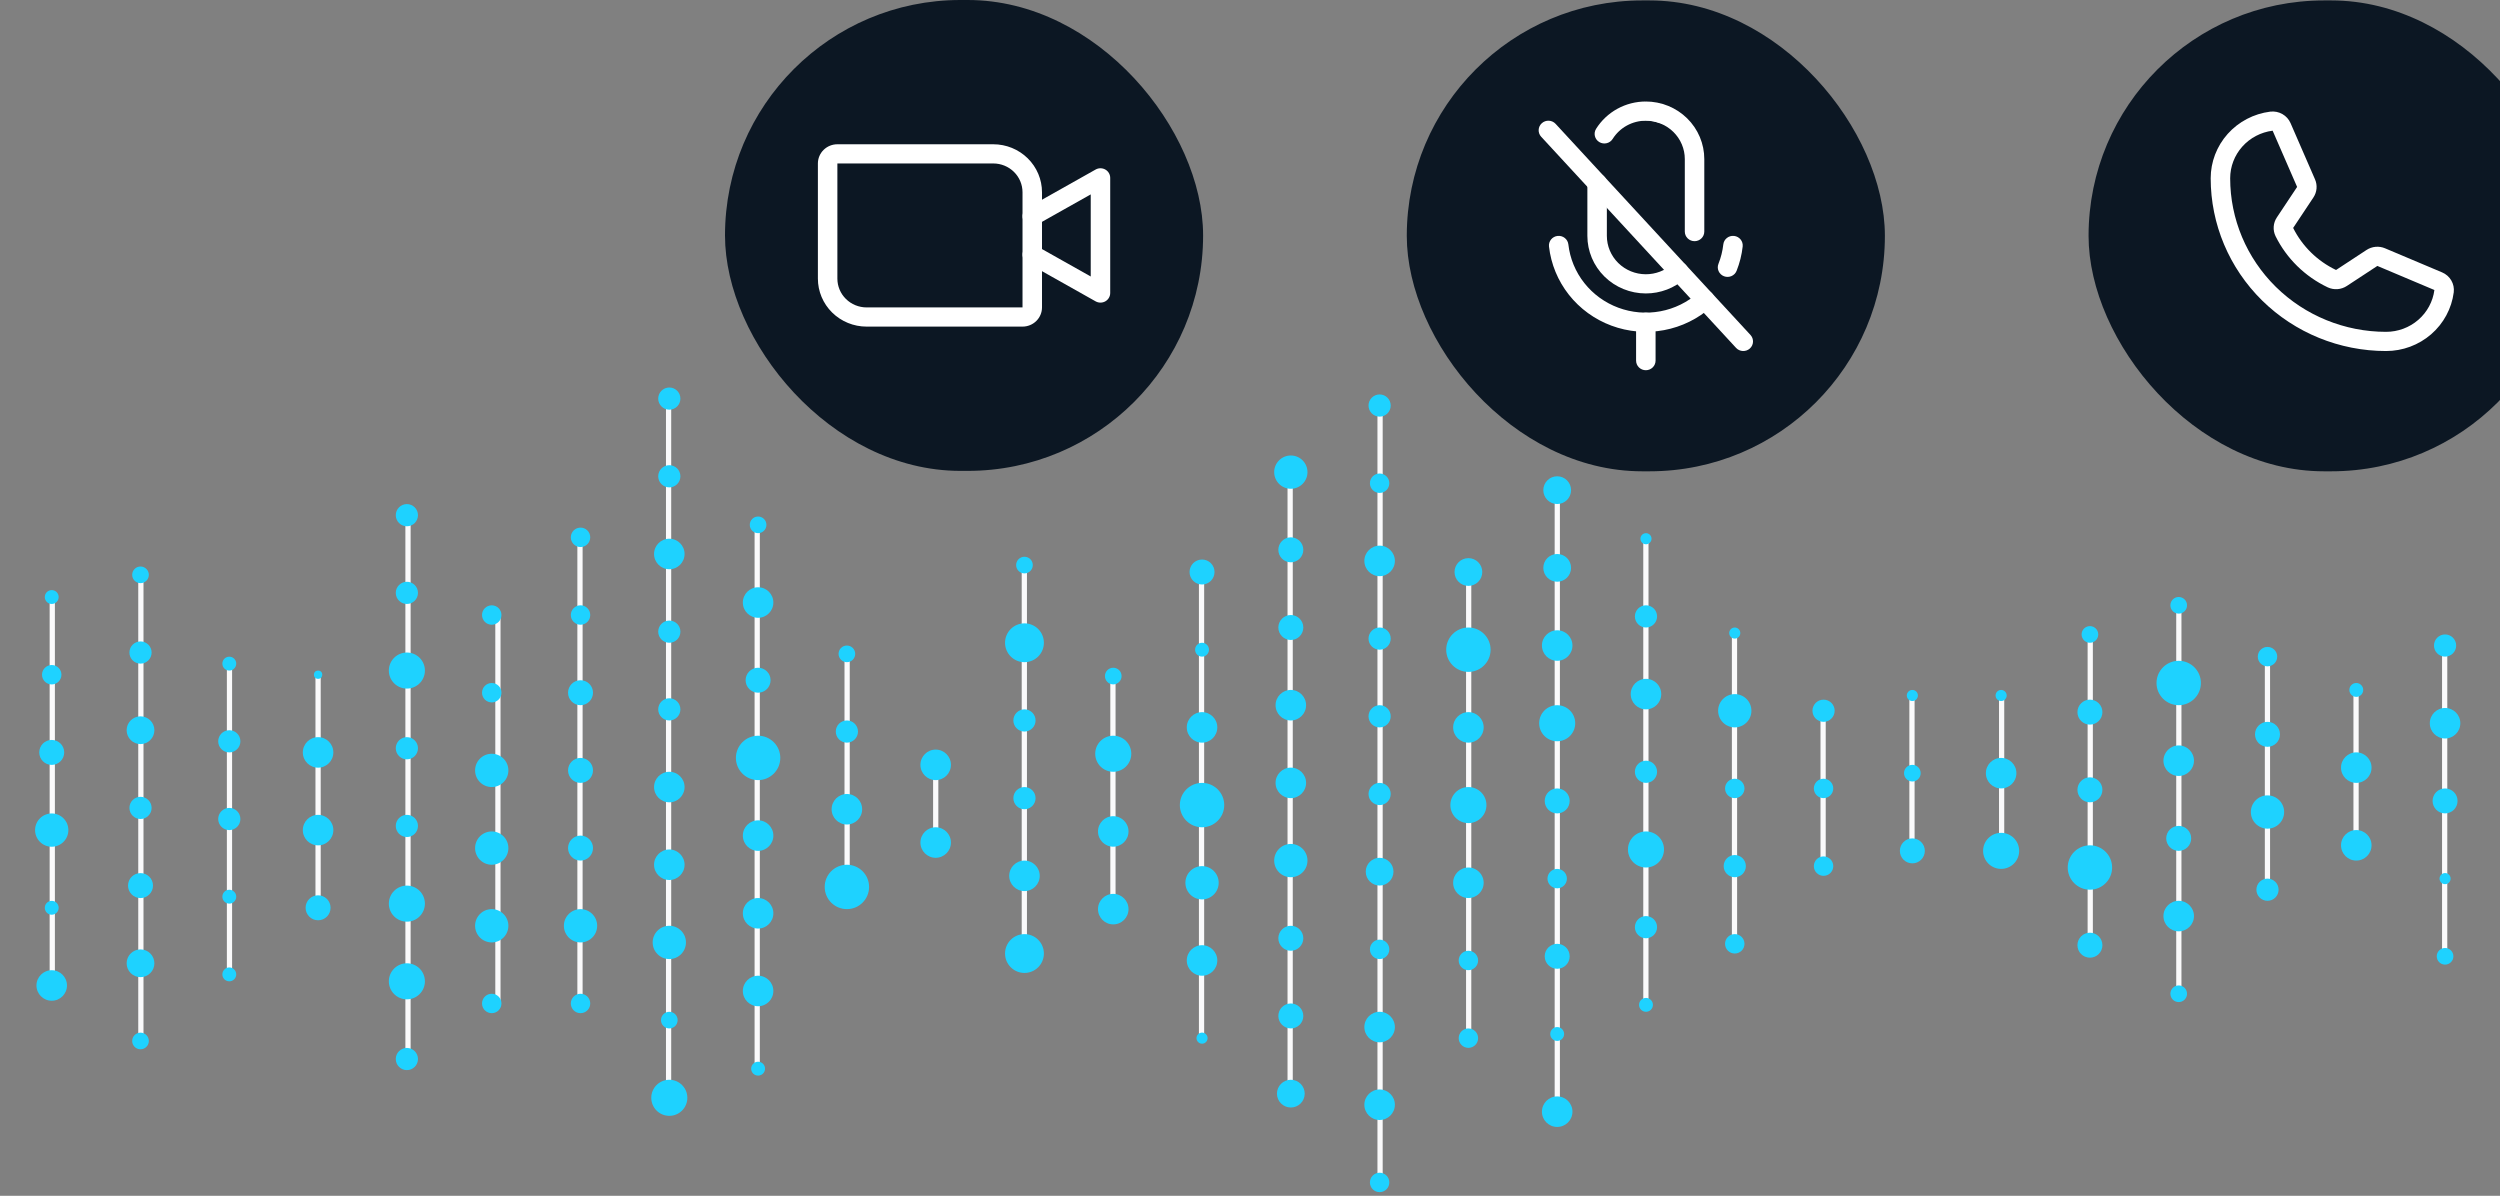<svg width="600" height="287" viewBox="0 0 600 287" fill="none" xmlns="http://www.w3.org/2000/svg">
<rect x="0" y="0" width="600" height="287" fill="#808080" stroke="none"/>
<g clip-path="url(#clip0_261:18797)">
<rect width="1.256" height="94.516" transform="matrix(-1 0 0 1 13.172 142.3)" fill="#FAFAFB"/>
<rect width="1.256" height="112.1" transform="matrix(-1 0 0 1 34.438 137.59)" fill="#FAFAFB"/>
<rect width="1.256" height="75.047" transform="matrix(-1 0 0 1 55.703 159.57)" fill="#FAFAFB"/>
<rect width="1.256" height="55.893" transform="matrix(-1 0 0 1 76.969 161.769)" fill="#FAFAFB"/>
<rect width="1.256" height="130.626" transform="matrix(-1 0 0 1 98.549 123.46)" fill="#FAFAFB"/>
<circle cx="76.341" cy="217.87" r="2.997" transform="rotate(-180 76.341 217.87)" fill="#1ED2FF"/>
<circle cx="76.341" cy="199.224" r="3.663" transform="rotate(-180 76.341 199.224)" fill="#1ED2FF"/>
<circle r="3.663" transform="matrix(1 0 0 -1 76.341 180.579)" fill="#1ED2FF"/>
<circle cx="76.341" cy="161.933" r="0.999" transform="rotate(-180 76.341 161.933)" fill="#1ED2FF"/>
<circle cx="33.723" cy="249.833" r="1.998" transform="rotate(-180 33.723 249.833)" fill="#1ED2FF"/>
<circle cx="33.723" cy="231.188" r="3.33" transform="rotate(-180 33.723 231.188)" fill="#1ED2FF"/>
<circle cx="33.723" cy="212.542" r="2.997" transform="rotate(-180 33.723 212.542)" fill="#1ED2FF"/>
<circle cx="33.723" cy="193.897" r="2.664" transform="rotate(-180 33.723 193.897)" fill="#1ED2FF"/>
<circle r="3.33" transform="matrix(1 0 0 -1 33.723 175.252)" fill="#1ED2FF"/>
<circle cx="33.723" cy="156.606" r="2.664" transform="rotate(-180 33.723 156.606)" fill="#1ED2FF"/>
<circle cx="33.723" cy="137.96" r="1.998" transform="rotate(-180 33.723 137.96)" fill="#1ED2FF"/>
<circle cx="97.65" cy="254.163" r="2.664" transform="rotate(-180 97.65 254.163)" fill="#1ED2FF"/>
<circle cx="97.65" cy="235.516" r="4.328" transform="rotate(-180 97.65 235.516)" fill="#1ED2FF"/>
<circle cx="97.65" cy="216.871" r="4.328" transform="rotate(-180 97.65 216.871)" fill="#1ED2FF"/>
<circle cx="97.65" cy="198.225" r="2.664" transform="rotate(-180 97.65 198.225)" fill="#1ED2FF"/>
<circle cx="97.65" cy="179.58" r="2.664" transform="rotate(-180 97.65 179.58)" fill="#1ED2FF"/>
<circle r="4.328" transform="matrix(1 0 0 -1 97.65 160.934)" fill="#1ED2FF"/>
<circle cx="97.65" cy="142.289" r="2.664" transform="rotate(-180 97.65 142.289)" fill="#1ED2FF"/>
<circle cx="97.65" cy="123.644" r="2.664" transform="rotate(-180 97.65 123.644)" fill="#1ED2FF"/>
<circle cx="55.032" cy="233.852" r="1.665" transform="rotate(-180 55.032 233.852)" fill="#1ED2FF"/>
<circle cx="55.032" cy="215.205" r="1.665" transform="rotate(-180 55.032 215.205)" fill="#1ED2FF"/>
<circle cx="55.032" cy="196.561" r="2.664" transform="rotate(-180 55.032 196.561)" fill="#1ED2FF"/>
<circle r="2.664" transform="matrix(1 0 0 -1 55.032 177.915)" fill="#1ED2FF"/>
<circle cx="55.032" cy="159.27" r="1.665" transform="rotate(-180 55.032 159.27)" fill="#1ED2FF"/>
<circle cx="12.414" cy="236.515" r="3.663" transform="rotate(-180 12.414 236.515)" fill="#1ED2FF"/>
<circle cx="12.414" cy="217.869" r="1.665" transform="rotate(-180 12.414 217.869)" fill="#1ED2FF"/>
<circle r="3.995" transform="matrix(1 0 0 -1 12.414 199.224)" fill="#1ED2FF"/>
<circle cx="12.414" cy="180.579" r="2.997" transform="rotate(-180 12.414 180.579)" fill="#1ED2FF"/>
<circle cx="12.414" cy="161.933" r="2.331" transform="rotate(-180 12.414 161.933)" fill="#1ED2FF"/>
<circle r="1.665" transform="matrix(1 0 0 -1 12.414 143.288)" fill="#1ED2FF"/>
<rect width="1.256" height="93.26" transform="matrix(-1 0 0 1 120.128 147.638)" fill="#FAFAFB"/>
<rect width="1.256" height="110.216" transform="matrix(-1 0 0 1 139.824 129.425)" fill="#FAFAFB"/>
<rect width="1.256" height="171.133" transform="matrix(-1 0 0 1 161.09 94.57)" fill="#FAFAFB"/>
<rect width="1.256" height="129.998" transform="matrix(-1 0 0 1 182.356 126.599)" fill="#FAFAFB"/>
<rect width="1.256" height="52.753" transform="matrix(-1 0 0 1 203.936 157.686)" fill="#FAFAFB"/>
<rect width="1.256" height="20.724" transform="matrix(-1 0 0 1 225.201 182.492)" fill="#FAFAFB"/>
<rect width="1.256" height="95.144" transform="matrix(-1 0 0 1 246.467 135.077)" fill="#FAFAFB"/>
<rect width="1.256" height="55.265" transform="matrix(-1 0 0 1 267.733 163.023)" fill="#FAFAFB"/>
<rect width="1.256" height="111.472" transform="matrix(-1 0 0 1 288.999 138.218)" fill="#FAFAFB"/>
<rect width="1.256" height="151.665" transform="matrix(-1 0 0 1 310.264 111.526)" fill="#FAFAFB"/>
<rect width="1.256" height="187.776" transform="matrix(-1 0 0 1 331.844 96.769)" fill="#FAFAFB"/>
<rect width="1.256" height="111.786" transform="matrix(-1 0 0 1 353.11 136.019)" fill="#FAFAFB"/>
<rect width="1.256" height="148.525" transform="matrix(-1 0 0 1 374.376 117.179)" fill="#FAFAFB"/>
<rect width="1.256" height="111.786" transform="matrix(-1 0 0 1 395.642 129.111)" fill="#FAFAFB"/>
<rect width="1.256" height="74.105" transform="matrix(-1 0 0 1 416.907 151.405)" fill="#FAFAFB"/>
<rect width="1.256" height="37.367" transform="matrix(-1 0 0 1 438.173 169.304)" fill="#FAFAFB"/>
<rect width="1.256" height="37.053" transform="matrix(-1 0 0 1 459.502 167.105)" fill="#FAFAFB"/>
<rect width="1.256" height="35.483" transform="matrix(-1 0 0 1 481.019 167.105)" fill="#FAFAFB"/>
<rect width="1.256" height="75.989" transform="matrix(-1 0 0 1 502.284 152.348)" fill="#FAFAFB"/>
<rect width="1.256" height="94.202" transform="matrix(-1 0 0 1 523.55 145.125)" fill="#FAFAFB"/>
<rect width="1.256" height="55.893" transform="matrix(-1 0 0 1 544.816 157.686)" fill="#FAFAFB"/>
<rect width="1.256" height="38.623" transform="matrix(-1 0 0 1 566.082 165.535)" fill="#FAFAFB"/>
<rect width="1.256" height="73.791" transform="matrix(-1 0 0 1 587.348 155.487)" fill="#FAFAFB"/>
<circle cx="118.017" cy="147.605" r="2.331" fill="#1ED2FF"/>
<circle cx="118.017" cy="166.251" r="2.331" fill="#1ED2FF"/>
<circle r="3.995" transform="matrix(-1 0 0 1 118.017 184.896)" fill="#1ED2FF"/>
<circle cx="118.017" cy="203.541" r="3.995" fill="#1ED2FF"/>
<circle cx="118.017" cy="222.187" r="3.995" fill="#1ED2FF"/>
<circle cx="118.017" cy="240.832" r="2.331" fill="#1ED2FF"/>
<circle cx="437.653" cy="207.87" r="2.331" transform="rotate(-180 437.653 207.87)" fill="#1ED2FF"/>
<circle cx="437.653" cy="189.224" r="2.331" transform="rotate(-180 437.653 189.224)" fill="#1ED2FF"/>
<circle r="2.664" transform="matrix(1 0 0 -1 437.653 170.579)" fill="#1ED2FF"/>
<circle cx="160.635" cy="95.664" r="2.664" fill="#1ED2FF"/>
<circle cx="160.635" cy="114.309" r="2.664" fill="#1ED2FF"/>
<circle cx="160.635" cy="132.954" r="3.663" fill="#1ED2FF"/>
<circle cx="160.635" cy="151.6" r="2.664" fill="#1ED2FF"/>
<circle cx="160.635" cy="170.246" r="2.664" fill="#1ED2FF"/>
<circle r="3.663" transform="matrix(-1 0 0 1 160.635 188.891)" fill="#1ED2FF"/>
<circle cx="160.635" cy="207.537" r="3.663" fill="#1ED2FF"/>
<circle cx="160.635" cy="226.182" r="3.995" fill="#1ED2FF"/>
<circle cx="160.635" cy="244.827" r="1.998" fill="#1ED2FF"/>
<circle cx="160.635" cy="263.473" r="4.328" fill="#1ED2FF"/>
<circle cx="395.035" cy="241.164" r="1.665" transform="rotate(-180 395.035 241.164)" fill="#1ED2FF"/>
<circle cx="395.035" cy="222.52" r="2.664" transform="rotate(-180 395.035 222.52)" fill="#1ED2FF"/>
<circle cx="395.035" cy="203.874" r="4.328" transform="rotate(-180 395.035 203.874)" fill="#1ED2FF"/>
<circle cx="395.035" cy="185.228" r="2.664" transform="rotate(-180 395.035 185.228)" fill="#1ED2FF"/>
<circle r="3.663" transform="matrix(1 0 0 -1 395.035 166.583)" fill="#1ED2FF"/>
<circle cx="395.035" cy="147.937" r="2.664" transform="rotate(-180 395.035 147.937)" fill="#1ED2FF"/>
<circle r="1.332" transform="matrix(1 0 0 -1 395.035 129.292)" fill="#1ED2FF"/>
<circle cx="203.253" cy="156.927" r="1.998" fill="#1ED2FF"/>
<circle cx="203.253" cy="175.573" r="2.664" fill="#1ED2FF"/>
<circle cx="203.253" cy="194.218" r="3.663" fill="#1ED2FF"/>
<circle r="5.327" transform="matrix(-1 0 0 1 203.254 212.863)" fill="#1ED2FF"/>
<circle r="2.331" transform="matrix(1 0 0 -1 352.417 249.156)" fill="#1ED2FF"/>
<circle cx="352.417" cy="230.51" r="2.331" transform="rotate(-180 352.417 230.51)" fill="#1ED2FF"/>
<circle cx="352.417" cy="211.865" r="3.663" transform="rotate(-180 352.417 211.865)" fill="#1ED2FF"/>
<circle cx="352.417" cy="193.219" r="4.328" transform="rotate(-180 352.417 193.219)" fill="#1ED2FF"/>
<circle cx="352.417" cy="174.574" r="3.663" transform="rotate(-180 352.417 174.574)" fill="#1ED2FF"/>
<circle r="5.327" transform="matrix(1 0 0 -1 352.417 155.929)" fill="#1ED2FF"/>
<circle cx="352.417" cy="137.283" r="3.33" transform="rotate(-180 352.417 137.283)" fill="#1ED2FF"/>
<circle cx="245.872" cy="135.618" r="1.998" fill="#1ED2FF"/>
<circle r="4.661" transform="matrix(-1 0 0 1 245.872 154.264)" fill="#1ED2FF"/>
<circle cx="245.871" cy="172.909" r="2.664" fill="#1ED2FF"/>
<circle cx="245.871" cy="191.554" r="2.664" fill="#1ED2FF"/>
<circle cx="245.871" cy="210.201" r="3.663" fill="#1ED2FF"/>
<circle cx="245.872" cy="228.845" r="4.661" fill="#1ED2FF"/>
<circle cx="309.799" cy="262.473" r="3.33" transform="rotate(-180 309.799 262.473)" fill="#1ED2FF"/>
<circle cx="309.799" cy="243.829" r="2.997" transform="rotate(-180 309.799 243.829)" fill="#1ED2FF"/>
<circle cx="309.799" cy="225.183" r="2.997" transform="rotate(-180 309.799 225.183)" fill="#1ED2FF"/>
<circle cx="309.799" cy="206.538" r="3.995" transform="rotate(-180 309.799 206.538)" fill="#1ED2FF"/>
<circle cx="309.799" cy="187.892" r="3.663" transform="rotate(-180 309.799 187.892)" fill="#1ED2FF"/>
<circle r="3.663" transform="matrix(1 0 0 -1 309.799 169.247)" fill="#1ED2FF"/>
<circle cx="309.799" cy="150.601" r="2.997" transform="rotate(-180 309.799 150.601)" fill="#1ED2FF"/>
<circle cx="309.799" cy="131.956" r="2.997" transform="rotate(-180 309.799 131.956)" fill="#1ED2FF"/>
<circle cx="309.799" cy="113.31" r="3.995" transform="rotate(-180 309.799 113.31)" fill="#1ED2FF"/>
<circle cx="139.326" cy="128.959" r="2.331" fill="#1ED2FF"/>
<circle cx="139.326" cy="147.605" r="2.331" fill="#1ED2FF"/>
<circle cx="139.326" cy="166.251" r="2.997" fill="#1ED2FF"/>
<circle r="2.997" transform="matrix(-1 0 0 1 139.326 184.895)" fill="#1ED2FF"/>
<circle cx="139.326" cy="203.541" r="2.997" fill="#1ED2FF"/>
<circle cx="139.326" cy="222.187" r="3.995" fill="#1ED2FF"/>
<circle cx="139.326" cy="240.832" r="2.331" fill="#1ED2FF"/>
<circle cx="416.344" cy="226.514" r="2.331" transform="rotate(-180 416.344 226.514)" fill="#1ED2FF"/>
<circle cx="416.344" cy="207.87" r="2.664" transform="rotate(-180 416.344 207.87)" fill="#1ED2FF"/>
<circle cx="416.344" cy="189.224" r="2.331" transform="rotate(-180 416.344 189.224)" fill="#1ED2FF"/>
<circle r="3.995" transform="matrix(1 0 0 -1 416.344 170.579)" fill="#1ED2FF"/>
<circle cx="416.344" cy="151.933" r="1.332" transform="rotate(-180 416.344 151.933)" fill="#1ED2FF"/>
<circle cx="181.944" cy="125.963" r="1.998" fill="#1ED2FF"/>
<circle cx="181.944" cy="144.608" r="3.663" fill="#1ED2FF"/>
<circle cx="181.944" cy="163.253" r="2.997" fill="#1ED2FF"/>
<circle r="5.327" transform="matrix(-1 0 0 1 181.944 181.899)" fill="#1ED2FF"/>
<circle cx="181.944" cy="200.544" r="3.663" fill="#1ED2FF"/>
<circle cx="181.944" cy="219.19" r="3.663" fill="#1ED2FF"/>
<circle cx="181.944" cy="237.835" r="3.663" fill="#1ED2FF"/>
<circle cx="181.944" cy="256.48" r="1.665" fill="#1ED2FF"/>
<circle cx="373.726" cy="266.802" r="3.663" transform="rotate(-180 373.726 266.802)" fill="#1ED2FF"/>
<circle cx="373.726" cy="248.157" r="1.665" transform="rotate(-180 373.726 248.157)" fill="#1ED2FF"/>
<circle cx="373.726" cy="229.511" r="2.997" transform="rotate(-180 373.726 229.511)" fill="#1ED2FF"/>
<circle cx="373.726" cy="210.866" r="2.331" transform="rotate(-180 373.726 210.866)" fill="#1ED2FF"/>
<circle cx="373.726" cy="192.22" r="2.997" transform="rotate(-180 373.726 192.22)" fill="#1ED2FF"/>
<circle r="4.328" transform="matrix(1 0 0 -1 373.726 173.575)" fill="#1ED2FF"/>
<circle cx="373.726" cy="154.929" r="3.663" transform="rotate(-180 373.726 154.929)" fill="#1ED2FF"/>
<circle cx="373.726" cy="136.285" r="3.33" transform="rotate(-180 373.726 136.285)" fill="#1ED2FF"/>
<circle cx="373.726" cy="117.638" r="3.33" transform="rotate(-180 373.726 117.638)" fill="#1ED2FF"/>
<circle r="3.663" transform="matrix(-1 0 0 1 224.563 183.564)" fill="#1ED2FF"/>
<circle cx="224.562" cy="202.209" r="3.663" fill="#1ED2FF"/>
<circle cx="331.108" cy="265.137" r="3.663" transform="rotate(-180 331.108 265.137)" fill="#1ED2FF"/>
<circle cx="331.108" cy="283.783" r="2.331" transform="rotate(-180 331.108 283.783)" fill="#1ED2FF"/>
<circle cx="331.108" cy="246.492" r="3.663" transform="rotate(-180 331.108 246.492)" fill="#1ED2FF"/>
<circle cx="331.108" cy="227.847" r="2.331" transform="rotate(-180 331.108 227.847)" fill="#1ED2FF"/>
<circle cx="331.108" cy="209.201" r="3.33" transform="rotate(-180 331.108 209.201)" fill="#1ED2FF"/>
<circle cx="331.108" cy="190.555" r="2.664" transform="rotate(-180 331.108 190.555)" fill="#1ED2FF"/>
<circle cx="331.108" cy="171.911" r="2.664" transform="rotate(-180 331.108 171.911)" fill="#1ED2FF"/>
<circle cx="331.108" cy="153.265" r="2.664" transform="rotate(-180 331.108 153.265)" fill="#1ED2FF"/>
<circle r="3.663" transform="matrix(1 0 0 -1 331.108 134.619)" fill="#1ED2FF"/>
<circle cx="331.108" cy="115.974" r="2.331" transform="rotate(-180 331.108 115.974)" fill="#1ED2FF"/>
<circle cx="331.108" cy="97.329" r="2.664" transform="rotate(-180 331.108 97.329)" fill="#1ED2FF"/>
<circle cx="267.181" cy="162.255" r="1.998" fill="#1ED2FF"/>
<circle r="4.328" transform="matrix(-1 0 0 1 267.181 180.9)" fill="#1ED2FF"/>
<circle cx="267.181" cy="199.545" r="3.663" fill="#1ED2FF"/>
<circle cx="267.181" cy="218.191" r="3.663" fill="#1ED2FF"/>
<circle cx="288.49" cy="249.155" r="1.332" transform="rotate(-180 288.49 249.155)" fill="#1ED2FF"/>
<circle cx="288.49" cy="230.51" r="3.663" transform="rotate(-180 288.49 230.51)" fill="#1ED2FF"/>
<circle cx="288.49" cy="211.865" r="3.995" transform="rotate(-180 288.49 211.865)" fill="#1ED2FF"/>
<circle r="5.327" transform="matrix(1 0 0 -1 288.49 193.22)" fill="#1ED2FF"/>
<circle cx="288.49" cy="174.574" r="3.663" transform="rotate(-180 288.49 174.574)" fill="#1ED2FF"/>
<circle cx="288.49" cy="155.928" r="1.665" transform="rotate(-180 288.49 155.928)" fill="#1ED2FF"/>
<circle cx="288.49" cy="137.283" r="2.997" transform="rotate(-180 288.49 137.283)" fill="#1ED2FF"/>
<circle cx="458.962" cy="166.916" r="1.332" fill="#1ED2FF"/>
<circle cx="458.963" cy="185.561" r="1.998" fill="#1ED2FF"/>
<circle r="2.997" transform="matrix(-1 0 0 1 458.962 204.208)" fill="#1ED2FF"/>
<circle cx="501.581" cy="152.265" r="1.998" fill="#1ED2FF"/>
<circle cx="501.581" cy="170.912" r="2.997" fill="#1ED2FF"/>
<circle cx="501.581" cy="189.557" r="2.997" fill="#1ED2FF"/>
<circle r="5.327" transform="matrix(-1 0 0 1 501.581 208.202)" fill="#1ED2FF"/>
<circle cx="501.581" cy="226.847" r="2.997" fill="#1ED2FF"/>
<circle cx="544.199" cy="157.592" r="2.331" fill="#1ED2FF"/>
<circle cx="544.199" cy="176.239" r="2.997" fill="#1ED2FF"/>
<circle r="3.995" transform="matrix(-1 0 0 1 544.199 194.884)" fill="#1ED2FF"/>
<circle cx="544.199" cy="213.53" r="2.664" fill="#1ED2FF"/>
<circle cx="586.817" cy="154.929" r="2.664" fill="#1ED2FF"/>
<circle r="3.663" transform="matrix(-1 0 0 1 586.817 173.575)" fill="#1ED2FF"/>
<circle cx="586.817" cy="192.22" r="2.997" fill="#1ED2FF"/>
<circle cx="586.817" cy="210.866" r="1.332" fill="#1ED2FF"/>
<circle cx="586.817" cy="229.511" r="1.998" fill="#1ED2FF"/>
<circle cx="480.272" cy="166.916" r="1.332" fill="#1ED2FF"/>
<circle cx="480.272" cy="185.561" r="3.663" fill="#1ED2FF"/>
<circle r="4.328" transform="matrix(-1 0 0 1 480.272 204.207)" fill="#1ED2FF"/>
<circle cx="522.89" cy="145.274" r="1.998" fill="#1ED2FF"/>
<circle r="5.327" transform="matrix(-1 0 0 1 522.89 163.919)" fill="#1ED2FF"/>
<circle cx="522.89" cy="182.565" r="3.663" fill="#1ED2FF"/>
<circle cx="522.89" cy="201.21" r="2.997" fill="#1ED2FF"/>
<circle cx="522.89" cy="219.856" r="3.663" fill="#1ED2FF"/>
<circle cx="522.89" cy="238.502" r="1.998" fill="#1ED2FF"/>
<circle cx="565.508" cy="165.585" r="1.665" fill="#1ED2FF"/>
<circle r="3.663" transform="matrix(-1 0 0 1 565.508 184.23)" fill="#1ED2FF"/>
<circle cx="565.508" cy="202.875" r="3.663" fill="#1ED2FF"/>
<rect x="174" width="114.745" height="113.012" rx="56.506" fill="#0C1723"/>
<path fill-rule="evenodd" clip-rule="evenodd" d="M197.664 35.974C198.541 35.11 199.731 34.625 200.971 34.625H238.388C241.489 34.625 244.463 35.838 246.656 37.998C248.849 40.158 250.081 43.087 250.081 46.141V73.78C250.081 75.002 249.588 76.173 248.711 77.037C247.834 77.901 246.644 78.386 245.404 78.386H207.987C204.886 78.386 201.912 77.173 199.719 75.013C197.526 72.854 196.294 69.925 196.294 66.87V39.231C196.294 38.01 196.787 36.838 197.664 35.974ZM200.971 39.231V66.87C200.971 68.703 201.71 70.46 203.026 71.756C204.342 73.052 206.126 73.78 207.987 73.78H245.404V46.141C245.404 44.309 244.665 42.551 243.349 41.255C242.033 39.959 240.249 39.231 238.388 39.231L200.971 39.231Z" fill="white"/>
<path fill-rule="evenodd" clip-rule="evenodd" d="M265.286 40.695C266.007 41.107 266.451 41.866 266.451 42.687V70.326C266.451 71.147 266.007 71.906 265.286 72.318C264.565 72.73 263.676 72.733 262.952 72.326L246.582 63.113C245.461 62.482 245.071 61.075 245.712 59.97C246.353 58.866 247.781 58.482 248.903 59.113L261.774 66.357V46.656L248.903 53.9C247.781 54.531 246.353 54.147 245.712 53.043C245.071 51.938 245.461 50.531 246.582 49.9L262.952 40.687C263.676 40.28 264.565 40.283 265.286 40.695Z" fill="white"/>
<rect x="337.627" y="0.102" width="114.745" height="113.012" rx="56.506" fill="#0C1723"/>
<path fill-rule="evenodd" clip-rule="evenodd" d="M373.822 56.622C375.105 56.48 376.262 57.391 376.406 58.655C376.789 62.029 378.111 65.233 380.227 67.914C382.342 70.595 385.168 72.648 388.394 73.847C391.619 75.045 395.118 75.343 398.504 74.707C401.89 74.072 405.032 72.527 407.584 70.243C408.539 69.388 410.018 69.457 410.887 70.398C411.756 71.34 411.685 72.796 410.729 73.652C407.54 76.506 403.613 78.438 399.38 79.232C395.147 80.027 390.774 79.655 386.742 78.156C382.711 76.658 379.178 74.092 376.534 70.741C373.89 67.39 372.237 63.385 371.758 59.167C371.614 57.903 372.538 56.763 373.822 56.622Z" fill="white"/>
<path fill-rule="evenodd" clip-rule="evenodd" d="M383.307 41.637C384.599 41.637 385.646 42.668 385.646 43.94V56.607C385.646 59.051 386.631 61.394 388.385 63.122C390.14 64.849 392.519 65.82 395 65.82L395.003 65.82C397.328 65.823 399.57 64.97 401.289 63.427C402.243 62.571 403.722 62.638 404.592 63.578C405.462 64.518 405.394 65.975 404.439 66.832C401.858 69.149 398.49 70.431 394.998 70.427C391.277 70.426 387.709 68.97 385.078 66.379C382.447 63.787 380.969 60.272 380.969 56.607V43.94C380.969 42.668 382.016 41.637 383.307 41.637Z" fill="white"/>
<path fill-rule="evenodd" clip-rule="evenodd" d="M395 75.033C396.291 75.033 397.338 76.064 397.338 77.336V86.549C397.338 87.821 396.291 88.853 395 88.853C393.708 88.853 392.661 87.821 392.661 86.549V77.336C392.661 76.064 393.708 75.033 395 75.033Z" fill="white"/>
<path fill-rule="evenodd" clip-rule="evenodd" d="M370.041 29.568C370.997 28.712 372.476 28.781 373.345 29.723L420.116 80.394C420.985 81.335 420.914 82.792 419.959 83.647C419.003 84.503 417.524 84.434 416.655 83.493L369.884 32.821C369.015 31.88 369.086 30.423 370.041 29.568Z" fill="white"/>
<path d="M395 24.362L394.999 28.969C396.227 28.969 397.445 29.207 398.58 29.67L395 24.362Z" fill="white"/>
<path d="M400.37 25.414C398.668 24.72 396.842 24.363 395 24.362L398.58 29.67C399.715 30.133 400.746 30.812 401.614 31.667C402.483 32.523 403.172 33.538 403.642 34.656C404.112 35.774 404.354 36.972 404.354 38.182V55.58C404.354 56.852 405.401 57.883 406.693 57.883C407.984 57.883 409.031 56.852 409.031 55.58V38.182C409.031 36.367 408.668 34.57 407.963 32.893C407.258 31.217 406.225 29.693 404.922 28.41C403.619 27.127 402.072 26.109 400.37 25.414Z" fill="white"/>
<path d="M390.441 30.134C391.835 29.369 393.403 28.968 394.999 28.969L395 24.362C392.607 24.361 390.253 24.963 388.163 26.111C386.073 27.26 384.316 28.916 383.059 30.922C382.381 32.004 382.722 33.423 383.821 34.091C384.92 34.759 386.361 34.423 387.039 33.341C387.877 32.004 389.048 30.9 390.441 30.134Z" fill="white"/>
<path fill-rule="evenodd" clip-rule="evenodd" d="M416.175 56.621C417.459 56.761 418.385 57.899 418.243 59.163C418.019 61.161 417.53 63.122 416.786 64.994C416.316 66.178 414.96 66.763 413.757 66.3C412.554 65.837 411.96 64.501 412.43 63.316C413.024 61.821 413.415 60.255 413.594 58.658C413.736 57.394 414.891 56.482 416.175 56.621Z" fill="white"/>
<path d="M395.665 24.484H394.335L394.113 28.918H395.665L396.995 29.139L399.212 29.804L395.665 24.484Z" fill="white"/>
<rect x="501.255" y="0.102" width="114.745" height="113.012" rx="56.506" fill="#0C1723"/>
<path fill-rule="evenodd" clip-rule="evenodd" d="M545.433 31.366L551.307 44.864L546.446 52.178C546.004 52.838 545.743 53.599 545.688 54.388C545.632 55.18 545.786 55.972 546.135 56.687L546.142 56.703C548.798 62.051 553.199 66.366 558.641 68.957L558.658 68.965C559.388 69.306 560.197 69.454 561.003 69.394C561.806 69.334 562.58 69.069 563.249 68.626C563.251 68.625 563.253 68.624 563.256 68.622L570.563 63.823L584.255 69.602C583.89 72.373 582.516 74.92 580.386 76.767C578.251 78.618 575.504 79.64 572.659 79.64M550.357 54.705L555.22 47.386C555.643 46.751 555.899 46.022 555.966 45.265C556.033 44.509 555.91 43.747 555.606 43.049L549.736 29.56C549.735 29.558 549.735 29.557 549.734 29.556C549.338 28.64 548.651 27.875 547.776 27.377C546.9 26.878 545.882 26.672 544.877 26.792L544.862 26.794C540.911 27.291 537.28 29.19 534.648 32.134C532.017 35.078 530.565 38.866 530.565 42.788C530.565 53.784 535 64.329 542.894 72.104C550.788 79.879 561.495 84.247 572.659 84.247C576.641 84.246 580.488 82.817 583.477 80.225C586.466 77.633 588.394 74.056 588.898 70.165L588.9 70.15C589.022 69.16 588.814 68.159 588.307 67.295C587.801 66.433 587.024 65.756 586.094 65.366C586.093 65.366 586.091 65.365 586.09 65.365L572.406 59.589C571.691 59.287 570.91 59.166 570.136 59.236C569.361 59.306 568.616 59.565 567.969 59.99L560.65 64.797C556.173 62.657 552.55 59.105 550.357 54.705ZM545.433 31.366C542.62 31.725 540.034 33.08 538.159 35.178C536.279 37.281 535.242 39.986 535.242 42.788C535.242 52.562 539.184 61.935 546.201 68.847C553.218 75.757 562.735 79.64 572.659 79.64" fill="white"/>
</g>
<defs>
<clipPath id="clip0_261:18797">
<rect width="600" height="287" fill="white"/>
</clipPath>
</defs>
</svg>
